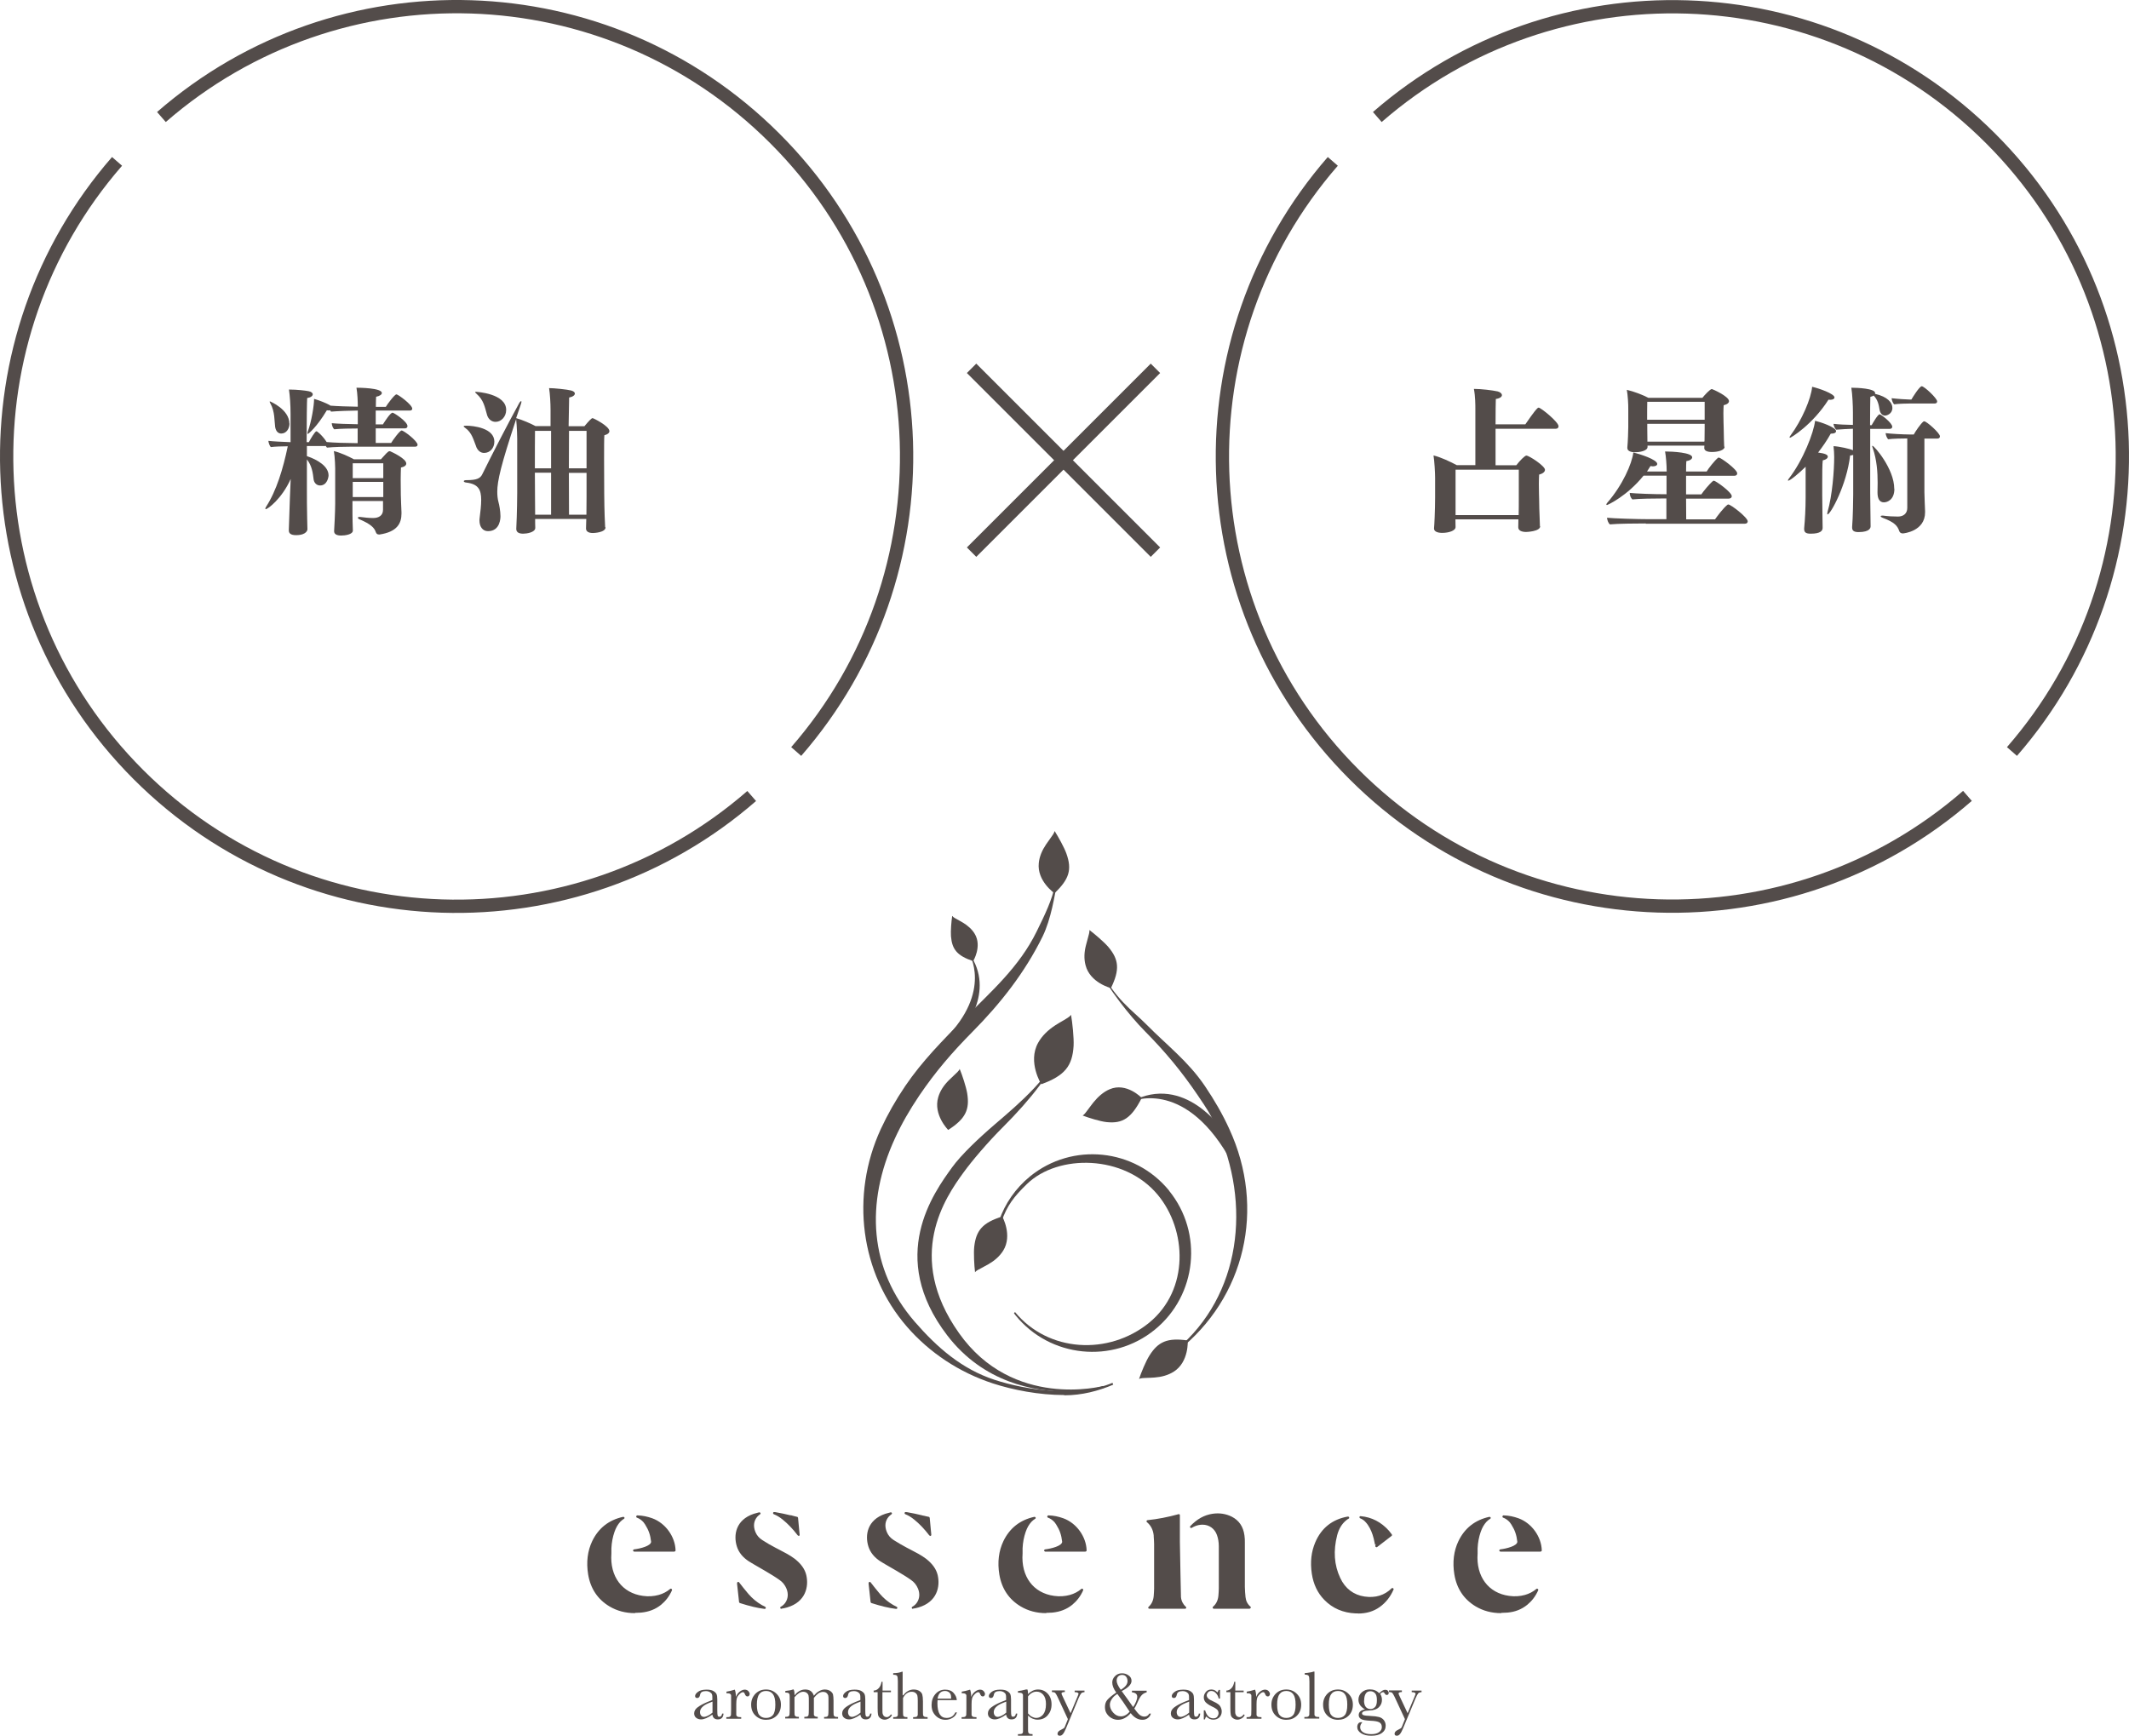 <?xml version="1.0" encoding="UTF-8"?><svg id="_レイヤー_2" xmlns="http://www.w3.org/2000/svg" viewBox="0 0 160.25 130.69"><defs><style>.cls-1{fill:#534c4a;}.cls-2{fill:none;stroke:#534c4a;stroke-miterlimit:10;}</style></defs><g id="design"><g><g><g><path class="cls-2" d="M59.93,56.58c11.59-13.31,11.06-33.5-1.61-46.16C45.65-2.25,25.46-2.78,12.15,8.81"/><path class="cls-2" d="M8.81,12.15C-2.78,25.46-2.25,45.65,10.42,58.32c12.66,12.66,32.86,13.19,46.16,1.61"/></g><g><path class="cls-2" d="M151.44,56.58c11.59-13.31,11.06-33.5-1.61-46.16-12.66-12.66-32.86-13.19-46.16-1.61"/><path class="cls-2" d="M100.32,12.15c-11.59,13.31-11.06,33.5,1.61,46.16,12.66,12.66,32.86,13.19,46.16,1.61"/></g><g><path class="cls-1" d="M26.49,33.63c-.47,0-1.42,.02-1.87,.07-.04-.02-.07-.08-.1-.13-.01,0-.02,.01-.04,.01h-1.38v.76c.83,.28,1.63,.78,1.63,1.45,0,.13-.1,.76-.64,.76-.28,0-.47-.23-.49-.5-.05-.4-.11-.98-.5-1.46v2.29c0,.44,0,1.51,.02,2.15,0,.17,.01,.62,.02,.83h0s-.02,.43-.86,.43c-.38,0-.54-.13-.54-.35v-.07s0-.02,.08-2.36l.06-1.45c-.66,1.48-1.72,2.27-1.87,2.27-.02,0-.04-.01-.04-.02,0-.04,.01-.08,.06-.16,.78-1.2,1.28-2.87,1.63-4.55-.43,0-.98,.02-1.27,.06-.1-.08-.18-.34-.19-.47,.31,.04,1.07,.08,1.67,.1v-2.11c0-.71-.05-1.37-.12-1.85h.1c.47,0,1.12,.07,1.37,.12,.22,.04,.32,.14,.32,.24,0,.11-.13,.23-.42,.28-.02,.25-.04,1.76-.04,3.32h.17c.1-.22,.47-.82,.56-.82,.01,0,.02,0,.05,.01,.23,.16,.53,.49,.7,.76,.01,.01,.01,.02,.02,.04,.52,.05,1.56,.08,2.1,.08h.24v-1.1c-.48,0-1.33,.01-1.76,.06-.12-.1-.18-.31-.19-.46,.36,.04,1.25,.07,1.96,.08v-1.03h-.02c-.47,0-1.54,.04-1.99,.08-.02-.02-.05-.06-.07-.1-.04,0-.07,.01-.12,.01-.04,0-.08-.01-.13-.01-.74,1.24-1.38,1.78-1.44,1.78-.01,0-.02-.01-.02-.04s.01-.07,.02-.12c.29-.78,.48-1.98,.48-2.48,.4,.11,.95,.34,1.16,.46,.02,.01,.05,.04,.07,.05,.46,.04,1.39,.07,2.06,.08v-.06c0-.26-.02-.94-.1-1.37,.19,0,1.91,.01,1.91,.4,0,.11-.16,.23-.43,.28-.01,.08-.02,.37-.02,.76h.75c.1-.18,.66-.94,.8-.94,.12,0,1.19,.78,1.19,1.08,0,.08-.07,.14-.18,.14h-2.57v1.04h.54c.16-.25,.56-.88,.73-.88,.1,0,1.12,.67,1.12,1.01,0,.1-.07,.17-.18,.17h-2.21v1.1h1.16c.1-.18,.65-.94,.79-.94,.16,0,1.2,.79,1.2,1.08,0,.08-.07,.14-.18,.14h-4.77Zm-4.7-1.76c0,.4-.23,.77-.62,.77-.2,0-.4-.13-.46-.5-.06-.4-.01-1.16-.36-1.77-.04-.06-.05-.1-.05-.13,0-.01,.01-.02,.02-.02,.01,0,1.46,.6,1.46,1.67Zm7.06,5.85h-2.32v.32c0,.31,0,1.07,.01,1.24,0,.14,.02,.53,.02,.66,0,.31-.61,.38-.88,.38-.34,0-.53-.11-.53-.32v-.04c.01-.13,.08-1.44,.08-2.06v-2.25c.01-.43-.02-1.26-.1-1.69,.5,.12,1.13,.41,1.51,.62h2.03c.34-.38,.54-.61,.64-.61,.02,0,.05,0,.07,.01,.14,.06,1.2,.55,1.2,.92,0,.13-.12,.24-.4,.3-.01,.25-.02,.58-.02,.9,0,.44,.01,.88,.01,1.15,0,.37,.04,.92,.05,1.33v.08c0,.75-.33,1.38-1.64,1.58h-.06c-.12,0-.19-.06-.23-.17-.11-.35-.41-.62-1.22-.97-.1-.04-.13-.08-.13-.12s.04-.06,.12-.06h.05c.35,.04,.61,.08,.98,.08,.41,0,.74-.18,.74-.62v-.67Zm0-1.44h-2.3v1.14s2.3,0,2.3,0v-1.14Zm0-1.4h-2.3v1.12h2.3v-1.12Z"/><path class="cls-1" d="M35.85,33.64c-.2-.49-.32-1.07-.84-1.43-.07-.05-.11-.08-.11-.11,0-.04,.07-.05,.2-.05,.52,0,2.11,.17,2.11,1.2,0,.46-.31,.85-.77,.85-.23,0-.46-.13-.6-.47Zm9.73,6.06c0,.4-.9,.43-.95,.43-.36,0-.52-.14-.52-.34v-.02c.01-.24,.02-.49,.02-.7h-3.85c0,.23,0,.5,.01,.67h0c0,.35-.66,.44-.91,.44-.34,0-.52-.12-.52-.36v-.02c.06-1.08,.07-2.66,.07-2.69v-3.63c.01-.52-.02-1.39-.08-1.92-1.14,3.44-1.42,4.65-1.42,5.46,0,.25,.02,.53,.1,.82,.04,.13,.14,.64,.14,1.02,0,.11,0,1.13-.94,1.13-.41,0-.64-.35-.64-.8,0-.05,0-.11,.01-.17,.06-.48,.12-.97,.12-1.38,0-.78-.22-1.2-1.13-1.31-.12-.01-.18-.06-.18-.1,0-.05,.07-.08,.19-.08,.8,0,1.06-.13,1.22-.48,.61-1.25,1.97-3.89,2.75-5.3,.06-.11,.12-.17,.16-.17,.01,0,.02,.02,.02,.06,0,.06-.05,.2-.4,1.22,.47,.13,1.1,.41,1.46,.6h1.13v-1.22c0-.49-.04-1.21-.11-1.64,.37,0,1.36,.1,1.66,.18,.18,.05,.28,.13,.28,.23,0,.12-.14,.24-.43,.3-.01,.26-.02,1.09-.04,2.16h1.19c.29-.35,.53-.61,.61-.61,.07,0,1.27,.6,1.27,.98,0,.12-.11,.24-.38,.31-.02,.26-.02,1.01-.02,1.82,0,1.22,.01,2.57,.01,2.57,0,.23,.01,1.45,.07,2.53h0Zm-8.93-8.5c-.16-.55-.24-1.08-.78-1.55-.07-.06-.11-.11-.11-.13,0-.01,.02-.02,.07-.02,.06,0,2.27,.13,2.27,1.36,0,.52-.38,.9-.8,.9-.29,0-.55-.19-.65-.55Zm4.83,1.24h-1.21c-.01,.49-.01,1.71-.01,2.82h1.22v-2.82Zm0,3.15h-1.22c0,.89,.01,1.63,.01,1.8,0,.23,.01,.94,.01,1.36h1.2v-3.15Zm2.67-3.15h-1.32c0,.88-.01,1.87-.01,2.82h1.33v-2.82Zm-.01,6.31c0-.37,.01-.92,.01-1.34v-1.81h-1.33c0,1.42,.01,2.66,.01,3.15h1.31Z"/></g><g><path class="cls-1" d="M115.93,39.62c0,.4-1.04,.43-1.06,.43-.34,0-.59-.11-.59-.35v-.02s.01-.41,.01-.58h-4.74c0,.14,.01,.53,.01,.58,0,.28-.52,.44-1.01,.44-.35,0-.61-.11-.61-.32v-.04c.02-.13,.08-1.38,.08-2.31v-1.48c0-.37-.05-1.26-.12-1.68,.55,.13,1.28,.48,1.75,.73h1.4v-4.22c0-.28,0-.95-.11-1.52,.53,0,1.39,.1,1.79,.19,.2,.05,.32,.17,.32,.28,0,.12-.14,.24-.46,.29-.01,.28-.02,1.04-.02,1.91h2.24c.16-.22,.66-.98,.92-1.22,.02-.02,.06-.04,.08-.04,.17,0,1.5,1.08,1.5,1.4,0,.1-.06,.19-.2,.19h-4.54v2.75h1.56c.26-.34,.64-.73,.76-.73,.2,0,1.4,.78,1.4,1.07,0,.14-.13,.28-.44,.36-.01,.17-.02,.42-.02,.7,0,.54,.02,1.13,.02,1.13,0,.29,.02,1.15,.04,1.46,0,.13,.02,.56,.02,.6h0Zm-1.61-4.26h-4.76v3.42h4.75c.01-.37,.01-.95,.01-1.09v-2.33Z"/><path class="cls-1" d="M123.87,39.41c-.58,0-2.13,.01-2.69,.07-.13-.1-.2-.32-.22-.5,.47,.05,2.27,.11,3.21,.11h1.26v-1.56h-.38c-.58,0-1.63,.01-2.18,.07-.12-.1-.2-.31-.2-.49,.47,.05,1.75,.1,2.7,.1h.07v-1.4h-1.73c-1.24,1.54-2.7,2.21-2.75,2.21-.04,0-.05-.01-.05-.04s.02-.07,.07-.13c1.16-1.33,1.86-2.95,1.96-3.78,.49,.11,1.8,.53,1.8,.86,0,.1-.12,.18-.32,.18-.06,0-.12-.01-.19-.02-.08,.13-.17,.28-.26,.41h1.48v-.05c0-.43-.05-1.07-.12-1.46,.56,0,2.04,.08,2.04,.44,0,.12-.14,.24-.44,.29-.01,.11-.02,.4-.02,.78h1.55c.14-.24,.58-.8,.85-1.03,.02-.02,.05-.02,.07-.02,.14,0,1.38,.89,1.38,1.19,0,.11-.08,.18-.22,.18h-3.63v1.4h1.15c.16-.24,.6-.78,.88-1.01,.01-.01,.04-.02,.06-.02,.13,0,1.35,.86,1.35,1.17,0,.11-.1,.18-.23,.18h-3.21c0,.67,.01,1.28,.01,1.56h2.17c.17-.24,.62-.85,.94-1.1,.01-.01,.04-.02,.06-.02,.19,0,1.46,.98,1.46,1.27,0,.11-.08,.18-.22,.18h-7.45Zm5.94-5.78c0,.28-.53,.4-.95,.4-.38,0-.58-.11-.58-.3h0s.01-.18,.01-.18h-4.28v.1c0,.31-.64,.4-.94,.4-.32,0-.58-.1-.58-.32v-.05c.04-.41,.07-1.25,.07-1.52v-1.32c.01-.37-.04-1.14-.11-1.49,.52,.12,1.18,.37,1.62,.6h4.07c.16-.2,.58-.66,.71-.66,.04,0,1.29,.55,1.29,.91,0,.12-.11,.24-.4,.31-.01,.14-.02,.37-.02,.61,0,.49,.02,1.02,.02,1.02,0,.18,.02,.85,.02,.97,0,.14,.02,.46,.02,.52h0Zm-1.5-3.38h-4.32c-.01,.32-.01,.9-.01,1.35h4.33v-1.35Zm-.01,2.95c0-.08,.01-.77,.01-.95v-.34h-4.32v.32c0,.17,.01,.82,.01,.9v.12h4.29v-.06Z"/><path class="cls-1" d="M135.93,35.12c-.46,.46-1.18,1.07-1.33,1.07-.01,0-.02-.01-.02-.02,0-.04,.02-.08,.07-.14,1.07-1.38,1.88-3.48,1.97-4.35,.36,.08,1.58,.48,1.58,.78,0,.11-.12,.19-.4,.19-.29,.52-.61,.98-.95,1.42,.53,.07,.73,.17,.73,.31,0,.11-.13,.23-.38,.28-.04,.28-.04,1.06-.04,1.69v.94c0,.46,.02,1.38,.02,1.79,0,.17,.01,.46,.01,.66,0,.22-.16,.44-.9,.44-.37,0-.49-.11-.49-.35v-.06c.06-.64,.11-1.45,.11-2.34v-2.29Zm-1.21-2.17s-.02-.01-.02-.02c0-.04,.02-.07,.07-.14,.86-1.16,1.55-2.78,1.63-3.67,.49,.11,1.68,.52,1.68,.8,0,.1-.11,.18-.32,.18-.05,0-.08-.01-.13-.01-1.2,1.89-2.83,2.87-2.9,2.87Zm4.76,1.3c-.06,.02-.13,.04-.22,.04-.26,2.23-1.48,4.44-1.7,4.44-.02,0-.02-.01-.02-.05,0-.02,0-.07,.02-.14,.36-1.24,.5-3.14,.5-4.13,0-.18-.02-.61-.05-.82,.42,.02,1.25,.2,1.46,.31v-1.62c-.37,.01-.85,.04-1.26,.07-.11-.1-.19-.3-.2-.44,.4,.05,.94,.07,1.46,.08v-.95c0-.46-.04-1.37-.12-1.85,.48,0,1.79,.06,1.79,.4,0,.02,0,.04-.01,.06,.96,.22,1.31,.67,1.31,1.06,0,.46-.44,.58-.55,.58-.23,0-.38-.2-.42-.47-.05-.31-.12-.72-.44-1.04-.06,.04-.14,.07-.25,.1-.01,.3-.02,1.14-.02,2.13h.12c.06-.11,.46-.82,.6-.82,.1,0,.95,.65,.95,.94,0,.1-.08,.16-.2,.16h-1.46v4.81c0,.32,.01,1.24,.02,1.7,0,.11,.01,.64,.01,.82,0,.08-.01,.44-.91,.44-.36,0-.48-.12-.48-.34v-.06c.06-.71,.08-2.09,.08-2.43v-2.97Zm3.11,2.55c0,.83-.53,1.02-.79,1.02-.35,0-.48-.31-.48-.74v-.05c0-.2,.01-.43,.01-.68,0-.79-.06-1.74-.37-2.62-.02-.06-.04-.1-.04-.13,0-.02,.01-.04,.02-.04,.13,0,1.64,1.73,1.64,3.24Zm.95-3.79c-.29,0-1.07,.01-1.42,.06-.1-.1-.18-.32-.19-.46,.4,.05,1.36,.1,1.74,.1h.38c.12-.22,.5-.79,.72-.97,.02-.02,.05-.02,.07-.02,.18,0,1.18,.89,1.18,1.13,0,.1-.07,.17-.19,.17h-.98v4.04c0,.4,.04,1.01,.05,1.43v.08c0,1.43-1.6,1.59-1.68,1.59-.13,0-.23-.07-.26-.17-.14-.41-.36-.67-1.26-1.01-.1-.04-.14-.07-.14-.11s.04-.05,.12-.05h.06c.37,.05,.77,.07,1.12,.07,.4,0,.7-.22,.7-.65v-5.24Zm.18-2.63c-.19,0-.78,.01-1.15,.06-.1-.1-.18-.32-.19-.46,.4,.05,1.15,.1,1.36,.1h.13c.07-.13,.61-1,.78-1,.19,0,1.16,.91,1.16,1.14,0,.1-.07,.16-.19,.16h-1.89Z"/></g><line class="cls-2" x1="86.97" y1="27.73" x2="73.13" y2="41.57"/><line class="cls-2" x1="86.97" y1="41.57" x2="73.13" y2="27.73"/></g><g><g><path class="cls-1" d="M54.37,129.01h.09c-.02,.29-.16,.44-.43,.44-.12,0-.21-.03-.28-.09-.07-.06-.11-.15-.13-.27-.17,.12-.33,.21-.47,.27-.14,.06-.27,.09-.38,.09-.14,0-.27-.04-.37-.12-.1-.08-.15-.19-.15-.33,0-.18,.09-.33,.26-.46,.17-.13,.41-.26,.71-.39l.4-.16v-.1c0-.15,0-.25-.03-.32-.02-.07-.07-.12-.15-.17-.08-.05-.18-.08-.31-.08-.26,0-.4,.09-.43,.26-.03,.17-.1,.26-.22,.26-.1,0-.16-.05-.16-.15s.07-.2,.21-.31,.35-.17,.65-.17c.22,0,.39,.03,.51,.1,.12,.07,.2,.15,.24,.23,.04,.09,.06,.22,.06,.4v.85c0,.2,.01,.33,.03,.38,.02,.06,.07,.08,.13,.08,.11,0,.18-.08,.21-.25Zm-.74-.9l-.28,.11c-.44,.18-.66,.41-.66,.68,0,.11,.03,.19,.08,.26,.06,.07,.13,.1,.22,.1,.08,0,.17-.03,.28-.08,.11-.05,.23-.13,.36-.24v-.83Z"/><path class="cls-1" d="M55.4,127.74c.06-.15,.15-.28,.28-.38,.13-.1,.26-.15,.38-.15,.11,0,.2,.04,.27,.11,.06,.07,.1,.14,.1,.22,0,.05-.02,.09-.05,.13-.03,.04-.07,.05-.12,.05-.09,0-.15-.06-.2-.19-.03-.09-.08-.13-.14-.13-.07,0-.16,.05-.26,.15-.1,.1-.17,.2-.2,.31-.03,.11-.04,.26-.04,.44v.38c0,.22,0,.37,0,.42,0,.06,.03,.1,.07,.13,.04,.03,.12,.05,.23,.05h.07v.12h-1.12v-.12h.05c.1,0,.18-.01,.22-.04,.04-.03,.07-.07,.08-.12,0-.05,.01-.2,.01-.44v-.59c0-.23,0-.37,0-.43,0-.06-.03-.1-.07-.13-.04-.03-.12-.05-.23-.05h-.05v-.12c.16-.02,.37-.07,.63-.15,.05,.14,.08,.31,.08,.54Z"/><path class="cls-1" d="M56.54,128.33c0-.32,.11-.59,.32-.81,.22-.22,.48-.32,.8-.32s.58,.11,.8,.33c.22,.22,.32,.49,.32,.81,0,.35-.11,.63-.33,.84s-.48,.3-.79,.3-.57-.1-.79-.31-.33-.48-.33-.83Zm.43,.01c0,.37,.06,.64,.18,.78,.12,.15,.29,.22,.51,.22s.4-.07,.52-.22c.12-.15,.18-.41,.18-.78s-.06-.63-.18-.79c-.12-.16-.29-.24-.52-.24s-.4,.08-.51,.24c-.12,.16-.18,.42-.18,.79Z"/><path class="cls-1" d="M59.71,127.2h.03c.05,.11,.07,.26,.07,.44,.11-.15,.24-.26,.37-.33,.13-.07,.27-.11,.43-.11,.17,0,.31,.04,.42,.12,.11,.08,.18,.2,.23,.35,.13-.16,.26-.28,.4-.35,.14-.08,.28-.12,.42-.12,.16,0,.3,.04,.41,.11,.11,.08,.18,.16,.21,.26,.02,.1,.04,.25,.04,.46v.63c0,.24,0,.39,.01,.45,0,.05,.04,.09,.08,.12s.13,.04,.25,.04v.12h-1.05v-.12c.11,0,.19-.01,.23-.04,.05-.02,.07-.06,.08-.11s.02-.2,.02-.45v-.7c0-.14,0-.25-.02-.32-.02-.07-.06-.13-.13-.19s-.16-.08-.27-.08-.22,.04-.34,.11c-.11,.08-.22,.19-.34,.34v.83c0,.22,0,.37,0,.42,0,.06,.03,.1,.07,.13s.12,.05,.22,.05v.12h-1.01v-.12c.11,0,.19-.01,.24-.04,.05-.02,.07-.06,.08-.11,.01-.05,.02-.2,.02-.46v-.58c0-.19,0-.32-.02-.4-.01-.08-.06-.15-.13-.21-.07-.06-.17-.09-.27-.09s-.21,.03-.32,.1c-.11,.07-.22,.17-.34,.31v.88c0,.23,0,.37,.01,.43,0,.06,.03,.1,.08,.13,.04,.03,.12,.04,.24,.04v.12h-1.03v-.12c.11,0,.19-.01,.24-.04,.04-.02,.07-.06,.08-.11,.01-.05,.02-.2,.02-.45v-.63c0-.24,0-.39-.01-.44s-.03-.09-.08-.12c-.05-.03-.13-.04-.24-.04v-.12c.24-.02,.44-.06,.6-.12Z"/><path class="cls-1" d="M65.51,129.01h.09c-.02,.29-.16,.44-.43,.44-.12,0-.21-.03-.28-.09-.07-.06-.11-.15-.13-.27-.17,.12-.33,.21-.47,.27-.14,.06-.27,.09-.38,.09-.14,0-.27-.04-.37-.12-.1-.08-.15-.19-.15-.33,0-.18,.09-.33,.26-.46,.17-.13,.41-.26,.71-.39l.4-.16v-.1c0-.15,0-.25-.03-.32-.02-.07-.07-.12-.15-.17-.08-.05-.18-.08-.31-.08-.26,0-.4,.09-.43,.26-.03,.17-.1,.26-.22,.26-.1,0-.16-.05-.16-.15s.07-.2,.21-.31,.35-.17,.65-.17c.22,0,.39,.03,.51,.1,.12,.07,.2,.15,.24,.23,.04,.09,.06,.22,.06,.4v.85c0,.2,.01,.33,.03,.38,.02,.06,.07,.08,.13,.08,.11,0,.18-.08,.21-.25Zm-.74-.9l-.28,.11c-.44,.18-.66,.41-.66,.68,0,.11,.03,.19,.08,.26,.06,.07,.13,.1,.22,.1,.08,0,.17-.03,.28-.08,.11-.05,.23-.13,.36-.24v-.83Z"/><path class="cls-1" d="M67.05,127.4h-.63v1.27c0,.2,0,.33,.03,.39s.05,.12,.11,.16c.06,.04,.12,.06,.18,.06,.12,0,.23-.07,.32-.21l.08,.05c-.05,.11-.13,.2-.24,.26s-.21,.09-.31,.09c-.12,0-.23-.04-.33-.11s-.15-.16-.17-.26-.03-.27-.03-.51v-1.19h-.3v-.12c.14,0,.27-.06,.38-.18,.11-.11,.18-.28,.21-.48h.08v.66h.63v.12Z"/><path class="cls-1" d="M68,127.63c.1-.14,.22-.25,.35-.32,.13-.07,.27-.11,.42-.11,.17,0,.32,.04,.43,.11s.19,.16,.22,.27c.03,.11,.05,.28,.05,.51v.58c0,.25,0,.4,.01,.45,0,.05,.04,.09,.08,.12,.05,.02,.13,.04,.26,.04v.12h-1.09v-.12h.05c.12,0,.21-.02,.24-.05s.06-.08,.06-.13c0-.05,0-.19,0-.42v-.63c0-.17-.01-.3-.03-.39-.02-.08-.07-.15-.15-.21s-.17-.08-.29-.08c-.13,0-.25,.04-.36,.12-.11,.08-.2,.19-.28,.35v.84c0,.24,0,.38,.01,.44,0,.05,.03,.1,.08,.12,.04,.03,.13,.04,.24,.04v.12h-1.07v-.12h.05c.12,0,.2-.02,.24-.05s.06-.08,.06-.13c0-.05,0-.19,0-.43v-2.1c0-.21-.02-.35-.06-.4-.04-.06-.14-.08-.29-.08v-.12c.27,0,.49-.04,.66-.11h.05v1.78Z"/><path class="cls-1" d="M72.04,128h-1.47c0,.1-.01,.18-.01,.23,0,.37,.06,.65,.17,.83,.12,.19,.29,.28,.52,.28,.31,0,.53-.14,.66-.42h.12c-.06,.17-.16,.31-.33,.41s-.34,.15-.53,.15c-.18,0-.35-.04-.51-.13-.16-.09-.29-.22-.39-.38s-.15-.36-.15-.6c0-.33,.1-.61,.29-.83s.44-.33,.73-.33c.28,0,.49,.08,.64,.25,.15,.17,.23,.35,.24,.55Zm-.45-.11s0-.07,0-.11c0-.15-.04-.27-.13-.35s-.2-.12-.33-.12c-.31,0-.5,.19-.56,.58h1.01Z"/><path class="cls-1" d="M73.11,127.74c.06-.15,.15-.28,.28-.38,.13-.1,.26-.15,.38-.15,.11,0,.2,.04,.27,.11,.06,.07,.1,.14,.1,.22,0,.05-.02,.09-.05,.13-.03,.04-.07,.05-.12,.05-.09,0-.15-.06-.2-.19-.03-.09-.08-.13-.14-.13-.07,0-.16,.05-.26,.15-.1,.1-.17,.2-.2,.31-.03,.11-.04,.26-.04,.44v.38c0,.22,0,.37,0,.42,0,.06,.03,.1,.07,.13,.04,.03,.12,.05,.23,.05h.07v.12h-1.12v-.12h.05c.1,0,.18-.01,.22-.04,.04-.03,.07-.07,.08-.12,0-.05,.01-.2,.01-.44v-.59c0-.23,0-.37,0-.43,0-.06-.03-.1-.07-.13-.04-.03-.12-.05-.23-.05h-.05v-.12c.16-.02,.37-.07,.63-.15,.05,.14,.08,.31,.08,.54Z"/><path class="cls-1" d="M76.48,129.01h.09c-.02,.29-.16,.44-.43,.44-.12,0-.21-.03-.28-.09-.07-.06-.11-.15-.13-.27-.17,.12-.33,.21-.47,.27-.14,.06-.27,.09-.38,.09-.14,0-.27-.04-.37-.12-.1-.08-.15-.19-.15-.33,0-.18,.09-.33,.26-.46,.17-.13,.41-.26,.71-.39l.4-.16v-.1c0-.15,0-.25-.03-.32-.02-.07-.07-.12-.15-.17-.08-.05-.18-.08-.31-.08-.26,0-.4,.09-.43,.26-.03,.17-.1,.26-.22,.26-.1,0-.16-.05-.16-.15s.07-.2,.21-.31,.35-.17,.65-.17c.22,0,.39,.03,.51,.1,.12,.07,.2,.15,.24,.23,.04,.09,.06,.22,.06,.4v.85c0,.2,.01,.33,.03,.38,.02,.06,.07,.08,.13,.08,.11,0,.18-.08,.21-.25Zm-.74-.9l-.28,.11c-.44,.18-.66,.41-.66,.68,0,.11,.03,.19,.08,.26,.06,.07,.13,.1,.22,.1,.08,0,.17-.03,.28-.08,.11-.05,.23-.13,.36-.24v-.83Z"/><path class="cls-1" d="M77.27,127.2h.07c.03,.1,.04,.21,.04,.35,.11-.12,.23-.2,.35-.26,.13-.06,.26-.09,.4-.09,.29,0,.53,.1,.73,.31,.19,.2,.29,.47,.29,.81s-.1,.6-.29,.82c-.19,.22-.45,.33-.77,.33-.13,0-.25-.03-.37-.08-.12-.05-.23-.13-.34-.23v.8c0,.24,0,.39,.01,.44s.04,.09,.08,.12,.13,.04,.25,.04v.12h-1.1v-.12h.08c.12,0,.2-.02,.24-.05s.06-.08,.06-.13,0-.19,0-.43v-1.91c0-.22,0-.37,0-.42s-.03-.1-.07-.13c-.04-.03-.12-.05-.23-.05h-.08v-.12c.17-.02,.38-.06,.64-.13Zm.11,1.8c.09,.11,.19,.2,.29,.25s.21,.09,.33,.09c.19,0,.36-.08,.51-.25,.14-.17,.22-.43,.22-.79,0-.32-.07-.55-.21-.71s-.3-.23-.5-.23c-.12,0-.23,.03-.34,.09-.11,.06-.21,.15-.3,.27v1.28Z"/><path class="cls-1" d="M80.58,128.99l.49-1.17c.07-.17,.11-.27,.11-.29,0-.09-.1-.13-.29-.13v-.12h.74v.12c-.11,0-.2,.04-.25,.09-.05,.06-.12,.18-.2,.37l-.94,2.26c-.09,.22-.17,.36-.24,.44s-.14,.12-.23,.12c-.11,0-.17-.05-.17-.15,0-.12,.09-.22,.27-.3,.1-.05,.17-.09,.21-.12,.04-.03,.07-.09,.1-.18l.2-.5-.79-1.7c-.07-.15-.13-.24-.17-.28-.05-.04-.12-.06-.24-.06v-.12h.97v.12c-.17,0-.25,.04-.25,.11,0,.03,.03,.11,.1,.25l.58,1.23Z"/><path class="cls-1" d="M85.21,127.29h1.1v.12c-.14,.04-.26,.1-.36,.2s-.21,.28-.32,.54c-.09,.22-.18,.38-.25,.48,.18,.26,.33,.43,.43,.5,.1,.07,.22,.11,.33,.11,.16,0,.29-.08,.37-.23h.12c-.04,.14-.11,.25-.23,.34s-.25,.13-.41,.13c-.33,0-.63-.17-.88-.5-.3,.34-.62,.5-.96,.5-.16,0-.32-.04-.47-.12-.15-.08-.27-.19-.37-.34s-.14-.31-.14-.5c0-.22,.06-.4,.18-.54s.34-.33,.67-.55c-.2-.28-.3-.53-.3-.76,0-.18,.07-.34,.21-.48,.14-.14,.31-.21,.52-.21,.19,0,.35,.05,.5,.16,.15,.1,.22,.24,.22,.41,0,.26-.25,.52-.74,.77,.3,.41,.59,.81,.86,1.2,.1-.14,.17-.28,.23-.43,.06-.15,.08-.26,.08-.34,0-.2-.13-.31-.4-.34v-.12Zm-1.11,.24c-.18,.11-.32,.24-.41,.38-.1,.15-.15,.29-.15,.43,0,.21,.08,.41,.25,.6,.17,.19,.36,.28,.58,.28,.24,0,.46-.12,.66-.35-.36-.55-.67-1-.93-1.34Zm.26-.31c.34-.2,.51-.42,.51-.65,0-.14-.04-.25-.11-.34s-.18-.13-.3-.13-.22,.04-.3,.12c-.07,.08-.11,.18-.11,.31,0,.17,.1,.4,.31,.69Z"/><path class="cls-1" d="M90.25,129.01h.09c-.02,.29-.16,.44-.43,.44-.12,0-.21-.03-.28-.09-.07-.06-.11-.15-.13-.27-.17,.12-.33,.21-.47,.27-.14,.06-.27,.09-.38,.09-.14,0-.27-.04-.37-.12-.1-.08-.15-.19-.15-.33,0-.18,.09-.33,.26-.46,.17-.13,.41-.26,.71-.39l.4-.16v-.1c0-.15,0-.25-.03-.32-.02-.07-.07-.12-.15-.17-.08-.05-.18-.08-.31-.08-.26,0-.4,.09-.43,.26-.03,.17-.1,.26-.22,.26-.1,0-.16-.05-.16-.15s.07-.2,.21-.31,.35-.17,.65-.17c.22,0,.39,.03,.51,.1,.12,.07,.2,.15,.24,.23,.04,.09,.06,.22,.06,.4v.85c0,.2,.01,.33,.03,.38,.02,.06,.07,.08,.13,.08,.11,0,.18-.08,.21-.25Zm-.74-.9l-.28,.11c-.44,.18-.66,.41-.66,.68,0,.11,.03,.19,.08,.26,.06,.07,.13,.1,.22,.1,.08,0,.17-.03,.28-.08,.11-.05,.23-.13,.36-.24v-.83Z"/><path class="cls-1" d="M90.61,129.46v-.69h.1c.12,.4,.32,.6,.62,.6,.13,0,.23-.04,.29-.12,.06-.08,.1-.17,.1-.26,0-.11-.03-.2-.1-.27-.07-.07-.21-.16-.41-.25-.21-.1-.36-.21-.46-.31-.09-.1-.14-.22-.14-.37s.05-.27,.15-.4,.24-.19,.42-.19,.33,.07,.45,.22c.03-.03,.06-.09,.1-.19h.1v.65h-.1c-.03-.16-.1-.29-.2-.4s-.21-.17-.35-.17c-.1,0-.19,.03-.25,.1s-.1,.14-.1,.22c0,.09,.04,.17,.11,.24,.07,.07,.2,.15,.39,.23,.29,.13,.47,.26,.53,.39,.07,.13,.1,.25,.1,.36,0,.18-.06,.33-.18,.45-.12,.11-.27,.17-.46,.17-.19,0-.37-.08-.52-.24-.05,.05-.08,.13-.11,.22h-.1Z"/><path class="cls-1" d="M93.6,127.4h-.63v1.27c0,.2,0,.33,.03,.39s.05,.12,.11,.16c.06,.04,.12,.06,.18,.06,.12,0,.23-.07,.32-.21l.08,.05c-.05,.11-.13,.2-.24,.26s-.21,.09-.31,.09c-.12,0-.23-.04-.33-.11s-.15-.16-.17-.26-.03-.27-.03-.51v-1.19h-.3v-.12c.14,0,.27-.06,.38-.18,.11-.11,.18-.28,.21-.48h.08v.66h.63v.12Z"/><path class="cls-1" d="M94.56,127.74c.06-.15,.15-.28,.28-.38,.13-.1,.26-.15,.38-.15,.11,0,.2,.04,.27,.11,.06,.07,.1,.14,.1,.22,0,.05-.02,.09-.05,.13-.03,.04-.07,.05-.12,.05-.09,0-.15-.06-.2-.19-.03-.09-.08-.13-.14-.13-.07,0-.16,.05-.26,.15-.1,.1-.17,.2-.2,.31-.03,.11-.04,.26-.04,.44v.38c0,.22,0,.37,0,.42,0,.06,.03,.1,.07,.13,.04,.03,.12,.05,.23,.05h.07v.12h-1.12v-.12h.05c.1,0,.18-.01,.22-.04,.04-.03,.07-.07,.08-.12,0-.05,.01-.2,.01-.44v-.59c0-.23,0-.37,0-.43,0-.06-.03-.1-.07-.13-.04-.03-.12-.05-.23-.05h-.05v-.12c.16-.02,.37-.07,.63-.15,.05,.14,.08,.31,.08,.54Z"/><path class="cls-1" d="M95.7,128.33c0-.32,.11-.59,.32-.81,.22-.22,.48-.32,.8-.32s.58,.11,.8,.33c.22,.22,.32,.49,.32,.81,0,.35-.11,.63-.33,.84s-.48,.3-.79,.3-.57-.1-.79-.31-.33-.48-.33-.83Zm.43,.01c0,.37,.06,.64,.18,.78,.12,.15,.29,.22,.51,.22s.4-.07,.52-.22c.12-.15,.18-.41,.18-.78s-.06-.63-.18-.79c-.12-.16-.29-.24-.52-.24s-.4,.08-.51,.24c-.12,.16-.18,.42-.18,.79Z"/><path class="cls-1" d="M98.94,125.86v2.81c0,.22,0,.37,0,.42s.03,.1,.07,.13c.04,.03,.12,.05,.23,.05h.06v.12h-1.12v-.12h.07c.1,0,.18-.01,.22-.04,.04-.03,.07-.07,.08-.12,0-.05,.01-.2,.01-.44v-2.08c0-.22-.02-.36-.06-.42-.04-.06-.14-.09-.29-.09v-.12c.1,0,.23-.01,.37-.04,.14-.02,.24-.05,.29-.07h.06Z"/><path class="cls-1" d="M99.59,128.33c0-.32,.11-.59,.32-.81,.22-.22,.48-.32,.8-.32s.58,.11,.8,.33c.22,.22,.32,.49,.32,.81,0,.35-.11,.63-.33,.84s-.48,.3-.79,.3-.57-.1-.79-.31-.33-.48-.33-.83Zm.43,.01c0,.37,.06,.64,.18,.78,.12,.15,.29,.22,.51,.22s.4-.07,.52-.22c.12-.15,.18-.41,.18-.78s-.06-.63-.18-.79c-.12-.16-.29-.24-.52-.24s-.4,.08-.51,.24c-.12,.16-.18,.42-.18,.79Z"/><path class="cls-1" d="M103.83,127.47c.15-.16,.29-.25,.44-.25,.08,0,.15,.02,.19,.07s.07,.09,.07,.15c0,.11-.05,.17-.15,.17-.06,0-.11-.04-.15-.11-.04-.07-.08-.1-.12-.1-.07,0-.14,.04-.22,.13,.09,.14,.13,.29,.13,.45,0,.21-.07,.39-.22,.54-.15,.16-.4,.25-.74,.26-.36,.01-.54,.09-.54,.22,0,.06,.04,.11,.12,.13,.08,.03,.25,.05,.51,.06,.28,.01,.5,.04,.65,.08,.15,.04,.27,.12,.36,.23,.09,.12,.14,.26,.14,.42,0,.23-.09,.41-.28,.55s-.45,.21-.8,.21c-.32,0-.57-.06-.77-.19-.19-.12-.29-.28-.29-.47,0-.1,.03-.19,.08-.26,.05-.07,.13-.1,.23-.1,.03,0,.05,0,.07,.01-.11,.12-.16,.24-.16,.37,0,.15,.07,.28,.21,.37,.14,.1,.35,.15,.63,.15,.25,0,.44-.05,.58-.15s.21-.23,.21-.38c0-.17-.06-.29-.19-.36-.13-.07-.35-.11-.67-.12-.37-.02-.61-.06-.72-.14-.11-.07-.16-.17-.16-.29,0-.22,.16-.37,.47-.42-.16-.1-.29-.21-.37-.33-.08-.12-.12-.26-.12-.41,0-.21,.08-.4,.25-.55,.17-.15,.37-.22,.6-.22,.29,0,.52,.09,.69,.27Zm-1.16,.56c0,.22,.05,.38,.14,.49,.09,.1,.21,.15,.35,.15,.13,0,.24-.05,.34-.15s.14-.28,.14-.53-.05-.43-.15-.52c-.1-.1-.21-.14-.34-.14-.16,0-.28,.06-.35,.18-.08,.12-.12,.3-.12,.53Z"/><path class="cls-1" d="M105.95,128.99l.49-1.17c.07-.17,.11-.27,.11-.29,0-.09-.1-.13-.29-.13v-.12h.74v.12c-.11,0-.2,.04-.25,.09-.05,.06-.12,.18-.2,.37l-.94,2.26c-.09,.22-.17,.36-.24,.44s-.14,.12-.23,.12c-.11,0-.17-.05-.17-.15,0-.12,.09-.22,.27-.3,.1-.05,.17-.09,.21-.12,.04-.03,.07-.09,.1-.18l.2-.5-.79-1.7c-.07-.15-.13-.24-.17-.28-.05-.04-.12-.06-.24-.06v-.12h.97v.12c-.17,0-.25,.04-.25,.11,0,.03,.03,.11,.1,.25l.58,1.23Z"/></g><g><g><path class="cls-1" d="M99.74,120.39c.61,.62,1.38,.95,2.3,.99,.06,0,.11,0,.17,0,.62,0,1.14-.15,1.59-.47,.45-.32,.78-.74,1.01-1.27-.56,.55-1.27,.77-2.11,.65-.85-.12-1.51-.62-1.89-1.45-.46-.99-.54-2.09-.23-3.28,.13-.5,.36-.88,.7-1.15,.07-.06,.14-.11,.21-.14,0,0-.02,0-.03,0-1.12,.2-1.92,.84-2.37,1.89-.3,.69-.38,1.44-.25,2.31,.11,.77,.42,1.42,.91,1.92Z"/><path class="cls-1" d="M102.21,121.47c-.06,0-.11,0-.17,0-.94-.04-1.74-.38-2.36-1.02h0c-.51-.52-.82-1.18-.94-1.97-.13-.88-.04-1.65,.26-2.36,.46-1.08,1.28-1.73,2.44-1.94,.04,0,.1,.01,.11,.05s.01,.08-.03,.1c-.07,.04-.14,.08-.2,.14-.32,.26-.54,.63-.67,1.11-.3,1.17-.23,2.25,.23,3.22,.37,.8,1.01,1.28,1.83,1.4,.82,.12,1.5-.09,2.04-.62,.03-.03,.07-.03,.11,0s.05,.07,.03,.1c-.24,.55-.58,.98-1.04,1.31-.46,.33-1,.49-1.64,.49Zm-2.41-1.14c.59,.6,1.34,.93,2.24,.97,.05,0,.11,0,.16,0,.6,0,1.11-.15,1.54-.46,.33-.23,.59-.52,.8-.88-.52,.37-1.15,.51-1.86,.4-.88-.13-1.56-.64-1.96-1.49-.47-1-.55-2.13-.24-3.33,.12-.46,.32-.83,.62-1.11-.9,.26-1.56,.85-1.95,1.75-.29,.67-.37,1.41-.25,2.26,.11,.75,.41,1.38,.89,1.87h0Z"/></g><g><path class="cls-1" d="M103.04,114.76c.2,.3,.35,.64,.46,1.06,.04,.16,.07,.33,.1,.49,0,.03,.01,.07,.02,.1,0,0,0,0,.01,0l1.09-.84c-.07-.09-.14-.18-.21-.26-.58-.64-1.28-1-2.08-1.07,.31,.13,.5,.36,.61,.54Z"/><path class="cls-1" d="M103.61,116.48s-.02,0-.03,0c-.03-.01-.05-.03-.06-.06v-.08s.06-.04,.06-.04h-.08c-.03-.14-.06-.3-.1-.46-.1-.4-.24-.74-.44-1.03-.11-.16-.29-.39-.58-.5-.04-.02-.06-.06-.05-.1,0-.04,.05-.07,.09-.06,.82,.07,1.54,.44,2.13,1.1,.07,.08,.14,.17,.21,.27,.03,.04,.02,.09-.02,.12l-1.09,.84s-.04,.02-.06,.02Zm-.8-2.12c.13,.12,.23,.24,.3,.34h0c.21,.31,.36,.66,.47,1.08,.04,.15,.07,.31,.09,.46l.92-.71c-.05-.07-.1-.13-.15-.19-.47-.52-1.02-.85-1.63-.98Z"/></g></g><g><g><path class="cls-1" d="M90.51,114.7c.54,0,.99,.32,1.17,.84,.09,.26,.14,.56,.14,.86,.01,.88,0,1.78,0,2.65v.55c0,.19-.02,.38-.03,.54-.03,.38-.18,.68-.44,.9h2.72c-.23-.2-.37-.46-.4-.77-.02-.23-.05-.5-.05-.77,0-.64,0-1.28,0-1.92,0-.48,0-.96,0-1.44,0-.14,0-.33-.03-.51-.09-.64-.39-1.08-.9-1.35-.42-.22-.9-.29-1.41-.22-.6,.09-1.12,.38-1.62,.9,.16-.1,.34-.17,.54-.22,.1-.02,.2-.03,.3-.03Z"/><path class="cls-1" d="M94.08,121.12h-2.72s-.07-.02-.08-.06c-.01-.03,0-.07,.02-.09,.24-.2,.38-.49,.41-.84,.01-.16,.03-.34,.03-.53v-.55c0-.86,0-1.76,0-2.65,0-.29-.05-.58-.14-.83-.17-.48-.58-.78-1.09-.78-.09,0-.19,.01-.29,.03-.18,.04-.36,.11-.52,.21-.04,.02-.08,.01-.11-.02-.03-.03-.02-.08,0-.11,.52-.54,1.04-.83,1.67-.93,.53-.08,1.02,0,1.46,.22,.54,.28,.86,.74,.95,1.41,.03,.18,.03,.38,.03,.52,0,.48,0,.96,0,1.44v.11c0,.6,0,1.2,0,1.81,0,.26,.03,.53,.05,.76,.03,.29,.15,.53,.37,.72,.03,.02,.04,.06,.02,.09s-.04,.06-.08,.06Zm-2.52-.17h2.32c-.16-.19-.26-.42-.28-.68-.02-.23-.05-.5-.05-.77,0-.6,0-1.2,0-1.81v-.11c0-.48,0-.96,0-1.44,0-.14,0-.33-.03-.5-.09-.61-.37-1.03-.86-1.29-.41-.21-.86-.28-1.36-.21-.44,.07-.84,.24-1.21,.55,.04-.01,.07-.02,.11-.03,.11-.02,.22-.04,.32-.04,.58,0,1.05,.34,1.25,.89,.09,.27,.14,.57,.15,.89,.01,.89,0,1.79,0,2.65v.55c0,.2-.02,.39-.03,.55-.03,.32-.14,.59-.32,.81Z"/></g><g><path class="cls-1" d="M88.84,120.24v-.07c-.03-.16-.09-4.09-.09-4.09v-2.01c-.8,.22-1.57,.37-2.35,.45,.32,.27,.5,.63,.53,1.07v.07c.02,.19,.03,.38,.03,.57,0,1.03,0,2.12,0,3.35,0,.19-.01,.39-.03,.57-.03,.37-.17,.66-.41,.88h2.72c-.23-.2-.36-.47-.4-.79Z"/><path class="cls-1" d="M89.23,121.12h-2.72s-.07-.02-.08-.05c-.01-.03,0-.07,.02-.09,.23-.2,.36-.48,.39-.82,.01-.18,.03-.37,.03-.56,0-1.23,0-2.32,0-3.35,0-.2-.02-.39-.03-.57v-.07c-.04-.41-.2-.75-.51-1.01-.03-.02-.04-.06-.03-.09s.04-.06,.07-.06c.78-.08,1.54-.23,2.34-.45,.03,0,.05,0,.07,.01,.02,.02,.03,.04,.03,.07v2.01c.02,1.09,.07,3.96,.08,4.08v.07h0c.03,.3,.16,.54,.37,.74,.03,.02,.04,.06,.02,.09-.01,.03-.04,.05-.08,.05Zm-2.52-.17h2.32c-.16-.19-.25-.43-.28-.7v-.07c-.03-.16-.09-3.94-.09-4.1v-1.9c-.71,.19-1.39,.32-2.08,.4,.25,.27,.4,.61,.42,1v.07c.02,.18,.03,.38,.04,.58,0,1.03,0,2.12,0,3.35,0,.2-.01,.39-.03,.57-.03,.31-.13,.57-.3,.78Z"/></g></g><g><g><path class="cls-1" d="M60.12,115.54c-.04-.42-.09-.85-.12-1.27-.18-.04-.35-.08-.53-.12-.36-.08-.73-.17-1.1-.23-.03,0-.06,0-.09-.01,.23,.09,.46,.23,.72,.44,.39,.31,.75,.7,1.12,1.19Z"/><path class="cls-1" d="M60.12,115.63s-.05-.01-.07-.03c-.37-.48-.73-.86-1.11-1.17-.25-.21-.48-.34-.7-.43-.04-.02-.06-.06-.05-.1s.05-.07,.09-.06c.03,0,.07,0,.1,.01,.37,.06,.76,.15,1.1,.23h.06c.15,.05,.31,.08,.46,.12,.04,0,.06,.04,.07,.08,.04,.42,.08,.85,.12,1.27,0,.04-.02,.07-.05,.09-.01,0-.02,0-.03,0Zm-1.34-1.54c.09,.06,.17,.12,.27,.2,.33,.27,.64,.59,.96,.97-.03-.3-.06-.61-.09-.92-.14-.03-.27-.06-.4-.09h-.06c-.21-.06-.43-.11-.66-.16Z"/></g><g><path class="cls-1" d="M56.43,117.49c.23,.15,.48,.29,.72,.43,.17,.09,.34,.19,.5,.29,.4,.24,.73,.45,1.06,.67,.25,.17,.44,.41,.56,.7,.16,.39,.13,.8-.09,1.12-.1,.15-.23,.26-.38,.35,.14-.02,.27-.05,.4-.09,1.33-.39,1.58-1.49,1.38-2.33-.1-.44-.37-.82-.84-1.18-.36-.28-.75-.48-1.17-.7-.09-.05-.18-.09-.27-.14-.32-.17-.65-.36-.99-.58-.25-.16-.44-.39-.55-.65-.19-.48-.13-.91,.17-1.25,.07-.08,.14-.14,.22-.19-.13,.03-.26,.06-.39,.11-1.31,.44-1.48,1.54-1.22,2.35,.14,.44,.43,.8,.89,1.1Z"/><path class="cls-1" d="M58.81,121.13s-.07-.02-.08-.06c-.01-.04,0-.08,.04-.1,.14-.08,.26-.18,.35-.32,.2-.3,.23-.67,.08-1.04-.11-.27-.29-.5-.53-.66-.32-.23-.66-.43-1.06-.67-.17-.1-.34-.2-.5-.29-.24-.14-.49-.28-.73-.43h0c-.48-.31-.78-.69-.92-1.14-.26-.84-.09-1.99,1.28-2.45,.13-.04,.27-.08,.4-.11,.04,0,.08,.01,.1,.05,.02,.04,0,.08-.03,.1-.07,.05-.14,.1-.2,.17-.28,.32-.33,.72-.15,1.16,.1,.25,.28,.46,.52,.61,.34,.22,.67,.41,.98,.57,.09,.05,.18,.09,.27,.14,.42,.22,.82,.42,1.19,.7,.48,.38,.76,.77,.87,1.23,.2,.87-.05,2.02-1.44,2.43-.13,.04-.27,.07-.41,.09,0,0,0,0-.01,0Zm-2.33-3.7c.23,.15,.48,.29,.72,.42,.17,.09,.34,.19,.51,.29,.4,.24,.74,.45,1.06,.68,.26,.18,.46,.44,.59,.73,.17,.42,.13,.85-.1,1.2-.03,.05-.07,.1-.11,.14,.01,0,.03,0,.04-.01,1.28-.37,1.51-1.43,1.32-2.23-.1-.42-.36-.78-.81-1.13-.35-.27-.74-.47-1.16-.69-.09-.05-.18-.09-.27-.14-.32-.17-.65-.36-.99-.58-.27-.17-.47-.41-.58-.69-.2-.49-.14-.94,.15-1.3-.02,0-.04,.01-.05,.02-1.25,.42-1.41,1.47-1.17,2.24,.13,.42,.41,.76,.86,1.05h0Z"/></g><g><path class="cls-1" d="M56.25,120.05c-.24-.29-.48-.58-.7-.87v.06c.06,.46,.11,.92,.16,1.37,.72,.23,1.29,.37,1.84,.44-.09-.04-.18-.08-.26-.13-.39-.22-.74-.51-1.03-.86Z"/><path class="cls-1" d="M57.55,121.13s0,0-.01,0c-.56-.07-1.13-.21-1.85-.44-.03-.01-.05-.04-.06-.07-.05-.46-.1-.92-.15-1.37v-.06s.01-.07,.05-.09c.03-.01,.08,0,.1,.03,.22,.28,.45,.58,.7,.87,.29,.34,.63,.62,1.01,.84,.09,.05,.17,.09,.25,.13,.04,.02,.06,.06,.05,.1-.01,.04-.04,.06-.08,.06Zm-1.76-.59c.48,.16,.9,.27,1.28,.34-.33-.21-.63-.47-.89-.78h0c-.18-.21-.35-.43-.52-.64,.04,.36,.08,.72,.12,1.08Z"/></g></g><g><g><path class="cls-1" d="M70.02,115.54c-.04-.42-.09-.85-.12-1.27-.18-.04-.35-.08-.53-.12-.36-.08-.73-.17-1.1-.23-.03,0-.06,0-.09-.01,.23,.09,.46,.23,.72,.44,.39,.31,.75,.7,1.12,1.19Z"/><path class="cls-1" d="M70.02,115.63s-.05-.01-.07-.03c-.37-.48-.73-.86-1.11-1.17-.25-.21-.48-.34-.7-.43-.04-.02-.06-.06-.05-.1s.05-.07,.09-.06c.03,0,.06,0,.1,.01,.38,.06,.76,.15,1.1,.23l.07,.02c.15,.03,.3,.07,.46,.1,.04,0,.06,.04,.07,.08,.04,.42,.08,.85,.12,1.27,0,.04-.02,.07-.05,.09-.01,0-.02,0-.03,0Zm-1.34-1.54c.09,.06,.17,.12,.27,.2,.33,.27,.64,.59,.96,.97-.03-.3-.06-.61-.09-.92-.13-.03-.26-.06-.4-.09l-.07-.02c-.21-.05-.43-.1-.66-.15Z"/></g><g><path class="cls-1" d="M66.33,117.49c.23,.15,.48,.29,.72,.43,.17,.09,.34,.19,.5,.29,.4,.24,.73,.45,1.06,.67,.25,.17,.44,.41,.56,.7,.16,.39,.13,.8-.09,1.12-.1,.15-.23,.26-.38,.35,.14-.02,.27-.05,.4-.09,1.33-.39,1.58-1.49,1.38-2.33-.1-.44-.37-.82-.84-1.18-.36-.28-.75-.48-1.17-.7-.09-.05-.18-.09-.27-.14-.32-.17-.65-.36-.99-.58-.25-.16-.44-.39-.55-.65-.19-.48-.13-.91,.17-1.25,.07-.08,.14-.14,.22-.19-.13,.03-.26,.06-.39,.11-1.31,.44-1.48,1.54-1.22,2.35,.14,.44,.43,.8,.89,1.1Z"/><path class="cls-1" d="M68.71,121.13s-.07-.02-.08-.06c-.01-.04,0-.08,.04-.1,.14-.08,.26-.18,.35-.32,.2-.3,.23-.67,.08-1.04-.11-.27-.29-.5-.53-.66-.32-.23-.66-.43-1.06-.67-.17-.1-.34-.2-.5-.29-.24-.14-.49-.28-.73-.43-.48-.31-.78-.69-.92-1.14-.26-.84-.09-1.99,1.28-2.45,.13-.04,.27-.08,.4-.11,.04,0,.08,.01,.09,.05,.02,.04,0,.08-.03,.1-.07,.05-.14,.1-.2,.17-.28,.32-.33,.72-.15,1.16,.1,.25,.28,.46,.52,.61,.34,.21,.67,.41,.98,.57,.09,.05,.18,.09,.27,.14,.42,.22,.82,.42,1.19,.7,.48,.38,.76,.77,.87,1.23,.2,.87-.05,2.02-1.44,2.43-.13,.04-.27,.07-.41,.09,0,0,0,0-.01,0Zm-1.96-7.02s-.04,.01-.05,.02c-1.25,.42-1.41,1.47-1.17,2.24,.13,.42,.41,.76,.86,1.05h0c.23,.15,.48,.29,.72,.42,.17,.09,.34,.19,.51,.29,.4,.24,.74,.45,1.06,.68,.26,.18,.46,.44,.59,.73,.17,.42,.13,.85-.1,1.2-.03,.05-.07,.1-.11,.14,.01,0,.03,0,.04-.01,1.27-.37,1.51-1.43,1.32-2.23-.1-.42-.36-.78-.81-1.13-.35-.27-.74-.47-1.16-.69-.09-.05-.18-.09-.27-.14-.32-.17-.66-.36-.99-.58-.27-.17-.47-.41-.58-.69-.2-.49-.14-.94,.15-1.3Z"/></g><g><path class="cls-1" d="M66.15,120.05c-.24-.29-.48-.58-.7-.87v.06c.06,.46,.11,.92,.16,1.37,.72,.23,1.29,.37,1.84,.44-.09-.04-.18-.08-.26-.13-.39-.22-.74-.51-1.03-.86Z"/><path class="cls-1" d="M67.45,121.13s0,0-.01,0c-.56-.07-1.13-.21-1.85-.44-.03-.01-.05-.04-.06-.07-.05-.46-.1-.92-.15-1.37v-.06s.01-.07,.05-.09c.04-.01,.08,0,.1,.03,.22,.28,.46,.59,.7,.87h0c.29,.34,.63,.62,1.01,.84,.09,.05,.17,.09,.25,.13,.04,.02,.06,.06,.05,.1-.01,.04-.04,.06-.08,.06Zm-1.76-.59c.48,.16,.9,.27,1.28,.34-.33-.21-.63-.47-.89-.78h0c-.18-.21-.35-.43-.52-.64,.04,.36,.08,.72,.12,1.08Z"/></g></g><g><g><path class="cls-1" d="M48.38,120.24c-1.61-.21-2.58-1.5-2.45-3.28v-.39c.03-.46,.11-.87,.25-1.25,.11-.34,.26-.59,.45-.8,.09-.1,.19-.18,.3-.24-1.04,.23-1.8,.83-2.26,1.77-.35,.73-.46,1.56-.31,2.47,.17,1.04,.7,1.83,1.56,2.35,.67,.4,1.45,.56,2.32,.48,.58-.06,1.06-.24,1.46-.57,.34-.28,.6-.62,.8-1.06-.26,.21-.55,.37-.89,.46-.38,.11-.79,.13-1.22,.07Z"/><path class="cls-1" d="M47.79,121.45c-.71,0-1.35-.17-1.92-.51-.88-.53-1.42-1.33-1.6-2.4-.15-.92-.05-1.77,.31-2.52,.47-.97,1.24-1.58,2.32-1.82,.04,0,.08,.01,.1,.05,.02,.04,0,.08-.04,.1-.1,.06-.19,.14-.28,.23-.18,.2-.32,.44-.43,.76-.13,.38-.21,.78-.23,1.23v.38c-.13,1.74,.81,2.99,2.37,3.2h0c.42,.06,.82,.03,1.19-.07,.32-.09,.61-.24,.86-.45,.03-.03,.07-.03,.11,0,.03,.02,.04,.07,.03,.1-.2,.45-.47,.8-.82,1.09-.42,.34-.91,.53-1.5,.59-.15,.01-.31,.02-.45,.02Zm-1.23-6.98c-.82,.28-1.44,.82-1.82,1.62-.35,.72-.45,1.53-.3,2.42,.17,1.02,.68,1.79,1.52,2.29,.66,.39,1.42,.55,2.27,.46,.56-.05,1.02-.24,1.41-.56,.25-.2,.45-.44,.62-.72-.19,.12-.4,.21-.63,.27-.39,.11-.81,.13-1.26,.07h0c-1.66-.22-2.65-1.54-2.52-3.37v-.38c.04-.47,.11-.89,.25-1.28,.12-.35,.27-.61,.47-.82Z"/></g><g><path class="cls-1" d="M48.49,114.56c.06,.07,.1,.12,.13,.18,.3,.47,.4,.84,.46,1.35-.03,.5-1.36,.65-1.36,.65h3.03c-.03-.99-.74-1.98-1.7-2.34-.35-.13-.72-.2-1.1-.22,.2,.07,.38,.2,.53,.38Z"/><path class="cls-1" d="M50.76,116.82h-3.03s-.08-.04-.08-.08,.03-.08,.07-.09c.49-.06,1.27-.26,1.29-.57-.06-.52-.18-.87-.45-1.3-.03-.05-.07-.1-.12-.17h0c-.14-.16-.31-.28-.5-.35-.04-.01-.06-.06-.05-.1s.04-.07,.09-.07c.39,.01,.76,.09,1.12,.22,.99,.36,1.72,1.38,1.75,2.41,0,.02,0,.04-.02,.06-.02,.02-.04,.03-.06,.03Zm-2.25-.17h2.16c-.07-.94-.74-1.84-1.64-2.17-.22-.08-.45-.14-.68-.17,.08,.06,.15,.13,.21,.2h0c.06,.07,.1,.13,.14,.19,.28,.45,.41,.83,.47,1.38-.01,.28-.33,.46-.66,.57Z"/></g></g><g><g><path class="cls-1" d="M79.33,120.24c-1.61-.21-2.58-1.5-2.45-3.28v-.39c.03-.46,.11-.87,.25-1.25,.11-.34,.26-.59,.45-.8,.09-.1,.19-.18,.3-.24-1.04,.23-1.8,.83-2.26,1.77-.35,.73-.46,1.56-.31,2.47,.17,1.04,.7,1.83,1.56,2.35,.67,.4,1.45,.56,2.32,.48,.58-.06,1.06-.24,1.46-.57,.34-.28,.6-.62,.8-1.06-.26,.21-.55,.37-.89,.46-.38,.11-.79,.13-1.22,.07Z"/><path class="cls-1" d="M78.74,121.45c-.71,0-1.35-.17-1.92-.51-.88-.53-1.42-1.33-1.6-2.4-.15-.92-.05-1.77,.31-2.52,.47-.97,1.24-1.58,2.32-1.82,.04,0,.08,.01,.1,.05,.02,.04,0,.08-.04,.1-.1,.06-.19,.14-.28,.23-.18,.2-.32,.44-.43,.76-.13,.38-.21,.78-.23,1.23v.38c-.13,1.74,.81,2.99,2.37,3.2h0c.42,.06,.82,.03,1.19-.07,.32-.09,.61-.24,.86-.45,.03-.03,.07-.03,.11,0,.03,.02,.04,.07,.03,.1-.2,.45-.47,.8-.82,1.09-.42,.34-.91,.53-1.5,.59-.15,.01-.31,.02-.45,.02Zm-1.23-6.98c-.82,.28-1.44,.82-1.82,1.62-.35,.72-.45,1.53-.3,2.42,.17,1.02,.68,1.79,1.52,2.29,.66,.39,1.42,.55,2.27,.46,.56-.05,1.02-.24,1.41-.56,.25-.2,.45-.44,.62-.72-.19,.12-.4,.21-.63,.27-.39,.11-.81,.13-1.26,.07h0c-1.66-.22-2.65-1.54-2.52-3.37v-.38c.04-.47,.11-.89,.25-1.28,.12-.35,.27-.61,.47-.82Z"/></g><g><path class="cls-1" d="M79.44,114.56c.06,.07,.1,.12,.13,.18,.3,.47,.4,.84,.46,1.35-.03,.5-1.36,.65-1.36,.65h3.03c-.03-.99-.74-1.98-1.7-2.34-.35-.13-.72-.2-1.1-.22,.2,.07,.38,.2,.53,.38Z"/><path class="cls-1" d="M81.7,116.82h-3.03s-.08-.04-.08-.08,.03-.08,.07-.09c.49-.06,1.27-.26,1.29-.57-.06-.52-.18-.87-.45-1.3-.03-.05-.07-.1-.12-.17h0c-.14-.16-.31-.28-.5-.35-.04-.01-.06-.06-.05-.1s.04-.07,.09-.07c.39,.01,.76,.09,1.12,.22,.99,.36,1.72,1.38,1.75,2.41,0,.02,0,.04-.02,.06-.02,.02-.04,.03-.06,.03Zm-2.25-.17h2.16c-.07-.94-.74-1.84-1.64-2.17-.22-.08-.45-.14-.68-.17,.08,.06,.15,.13,.21,.2h0c.06,.07,.1,.13,.14,.19,.28,.45,.41,.83,.47,1.38-.01,.28-.33,.46-.66,.57Z"/></g></g><g><g><path class="cls-1" d="M113.59,120.24c-1.61-.21-2.58-1.5-2.45-3.28v-.39c.03-.46,.11-.87,.25-1.25,.11-.34,.26-.59,.45-.8,.09-.1,.19-.18,.3-.24-1.04,.23-1.8,.83-2.26,1.77-.35,.73-.46,1.56-.31,2.47,.17,1.04,.7,1.83,1.56,2.35,.67,.4,1.45,.56,2.32,.48,.58-.06,1.06-.24,1.46-.57,.34-.28,.6-.62,.8-1.06-.26,.21-.55,.37-.89,.46-.38,.11-.79,.13-1.22,.07Z"/><path class="cls-1" d="M112.99,121.45c-.71,0-1.35-.17-1.92-.51-.88-.53-1.42-1.33-1.6-2.4-.15-.92-.05-1.77,.31-2.52,.47-.97,1.24-1.58,2.32-1.82,.04,0,.08,.01,.1,.05,.02,.04,0,.08-.04,.1-.1,.06-.19,.14-.28,.23-.18,.2-.32,.44-.43,.76-.13,.38-.21,.78-.23,1.23v.38c-.13,1.74,.81,2.99,2.37,3.2h0c.42,.06,.82,.03,1.19-.07,.32-.09,.61-.24,.86-.45,.03-.03,.07-.03,.11,0s.04,.07,.03,.1c-.2,.45-.47,.8-.82,1.09-.42,.34-.91,.54-1.5,.59-.15,.01-.31,.02-.45,.02Zm-1.23-6.98c-.82,.28-1.44,.82-1.82,1.62-.35,.72-.45,1.53-.3,2.42,.17,1.02,.68,1.79,1.52,2.29,.66,.39,1.42,.55,2.27,.46,.56-.05,1.02-.24,1.41-.56,.25-.2,.45-.44,.62-.72-.19,.12-.4,.21-.63,.27-.39,.11-.81,.13-1.26,.07h0c-1.66-.22-2.65-1.54-2.52-3.37v-.38c.04-.47,.11-.89,.25-1.28,.12-.35,.27-.61,.47-.82Z"/></g><g><path class="cls-1" d="M113.69,114.56c.06,.07,.1,.12,.13,.18,.3,.47,.4,.84,.46,1.35-.03,.5-1.36,.65-1.36,.65h3.03c-.03-.99-.74-1.98-1.7-2.34-.35-.13-.72-.2-1.1-.22,.2,.07,.38,.2,.53,.38Z"/><path class="cls-1" d="M115.96,116.82h-3.03s-.08-.04-.08-.08,.03-.08,.07-.09c.49-.06,1.27-.26,1.29-.57-.06-.52-.18-.87-.45-1.3-.03-.05-.07-.1-.12-.17h0c-.14-.16-.31-.28-.5-.35-.04-.01-.06-.06-.05-.1s.04-.07,.09-.07c.39,.01,.76,.09,1.12,.22,.99,.36,1.72,1.38,1.75,2.41,0,.02,0,.04-.02,.06-.02,.02-.04,.03-.06,.03Zm-2.25-.17h2.16c-.06-.94-.74-1.84-1.64-2.17-.22-.08-.45-.14-.68-.17,.08,.06,.15,.13,.21,.2h0c.06,.07,.1,.13,.14,.19,.28,.45,.41,.83,.47,1.38-.01,.28-.33,.46-.66,.57Z"/></g></g><g><path class="cls-1" d="M80.11,105.03c-1.92,0-3.88-.39-5.36-.87-2.54-.83-4.78-2.31-6.48-4.27-3.51-4.04-4.28-9.88-1.97-14.89,.51-1.1,1.11-2.16,1.84-3.24,1.26-1.86,2.86-3.48,4.41-5.04,2.05-2.07,4.16-3.9,5.48-6.59,.64-1.3,1.17-2.41,1.38-3.49l.18-.3c-.21,1.11-.47,2.84-1.11,4.16-1.34,2.73-3.2,5.08-5.27,7.17-1.54,1.56-2.78,2.99-4.02,4.82-.72,1.07-1.32,2.11-1.82,3.2-2.26,4.9-1.94,9.88,1.49,13.83,1.67,1.92,3.51,3.54,5.99,4.36,2.45,.8,6.25,1.34,8.89,.23l.05,.14c-1.11,.47-2.35,.8-3.68,.8Z"/><path class="cls-1" d="M88.65,101.72l-.08-.13c4.8-4.03,5.67-10.91,2.97-16.76-.5-1.08-.66-1.29-1.38-2.36-1.24-1.83-2.45-3.28-3.99-4.84-1.16-1.17-2.68-3.13-3.62-4.84l.12-.04c1.3,2.54,2.48,3.23,3.63,4.39,1.55,1.57,3.13,2.76,4.39,4.62,.73,1.08,1.34,2.14,1.84,3.24,2.76,5.98,1.2,12.7-3.89,16.72Z"/><path class="cls-1" d="M80.4,104.78c-2.55,0-6.38-.69-9.1-4.24-4.54-5.93-1.02-10.74,.37-12.66,.68-.94,2-2.19,3.2-3.22,1.99-1.7,4.24-3.63,5.13-5.97l.09,.02c-.99,2.08-2.41,3.96-4.62,6.17-1.11,1.11-2.29,2.49-2.95,3.4-1.36,1.87-4.43,6.3-.34,12.08,4.06,5.76,10.77,4.01,10.84,3.99l.07,.15s-1.12,.27-2.7,.27Z"/><path class="cls-1" d="M88,89.64c-2.59-3.18-7.29-3.66-10.47-1.07-1.1,.9-1.88,2.05-2.32,3.3l.18,.08c.42-1.2,.93-1.86,1.91-2.81,2.36-2.28,7.33-2.21,9.84,.81,2.2,2.64,2.4,7.15-.65,9.64-3.05,2.48-7.6,2.22-10.09-.81l-.08,.09c.04,.06,.09,.12,.13,.17,2.59,3.18,7.29,3.66,10.47,1.07,3.18-2.59,3.66-7.29,1.07-10.47Z"/><path class="cls-1" d="M80.62,76.42c.1,.58,.22,1.72,.19,2.31-.09,1.52-.65,2.25-2.43,2.9,0,0-1.05-1.66-.24-3.12,.3-.54,.75-.96,1.28-1.31,.21-.14,.43-.26,.65-.39,.17-.11,.44-.24,.55-.41,0,0,0,0,0,.01Z"/><path class="cls-1" d="M79.39,62.58c.26,.41,.72,1.23,.88,1.69,.42,1.18,.23,1.91-.9,2.98,0,0-1.33-.92-1.18-2.28,.05-.5,.26-.97,.55-1.4,.12-.17,.24-.34,.36-.51,.1-.14,.25-.33,.28-.49,0,0,0,0,0,.01Z"/><path class="cls-1" d="M81.5,83.99c.44,.17,1.32,.44,1.79,.49,1.21,.13,1.87-.29,2.65-1.82,0,0-1.15-1.2-2.42-.65-.47,.2-.87,.56-1.22,.99-.14,.17-.27,.36-.41,.54-.11,.14-.26,.37-.4,.45,0,0,0,0,.01,0Z"/><path class="cls-1" d="M82,70.02c.39,.29,1.1,.9,1.42,1.27,.8,.95,.88,1.71,.2,3.1,0,0-1.57-.39-1.91-1.72-.13-.49-.1-1,.03-1.5,.05-.2,.11-.4,.16-.6,.04-.16,.12-.39,.1-.55,0,0,0,0,0,0Z"/><path class="cls-1" d="M85.74,103.81c.15-.46,.51-1.33,.77-1.74,.66-1.06,1.36-1.37,2.89-1.15,0,0,.11,1.61-1.05,2.35-.43,.27-.92,.4-1.44,.44-.21,.02-.41,.02-.62,.03-.17,.01-.41,0-.56,.08,0,0,0,0,0-.01Z"/><path class="cls-1" d="M72.24,80.49c.19,.45,.48,1.34,.56,1.82,.2,1.23-.12,1.92-1.43,2.76,0,0-1.14-1.14-.75-2.46,.14-.49,.43-.91,.8-1.28,.15-.15,.3-.29,.45-.43,.12-.12,.31-.27,.37-.43,0,0,0,0,0,.01Z"/><path class="cls-1" d="M73.39,95.77c-.06-.48-.11-1.42-.06-1.9,.14-1.24,.63-1.82,2.11-2.28,0,0,.79,1.41,.07,2.57-.27,.43-.66,.76-1.11,1.02-.18,.1-.37,.2-.55,.3-.15,.08-.37,.18-.47,.31,0,0,0,0,0-.01Z"/><path class="cls-1" d="M92.08,85.16s-2.89-4.39-6.94-2.22c0,0,3.85-1.78,7.28,4.05"/><path class="cls-1" d="M71.67,68.97c-.06,.38-.12,1.13-.09,1.52,.08,.99,.47,1.47,1.67,1.87,0,0,.68-1.11,.12-2.05-.21-.35-.52-.62-.88-.84-.14-.09-.29-.16-.44-.25-.12-.07-.3-.15-.37-.26,0,0,0,0,0,0Z"/><path class="cls-1" d="M72.35,77.69s2.7-2.99,.58-5.94c0,0,1.81,2.85-1.82,6.48"/></g></g></g></g></svg>